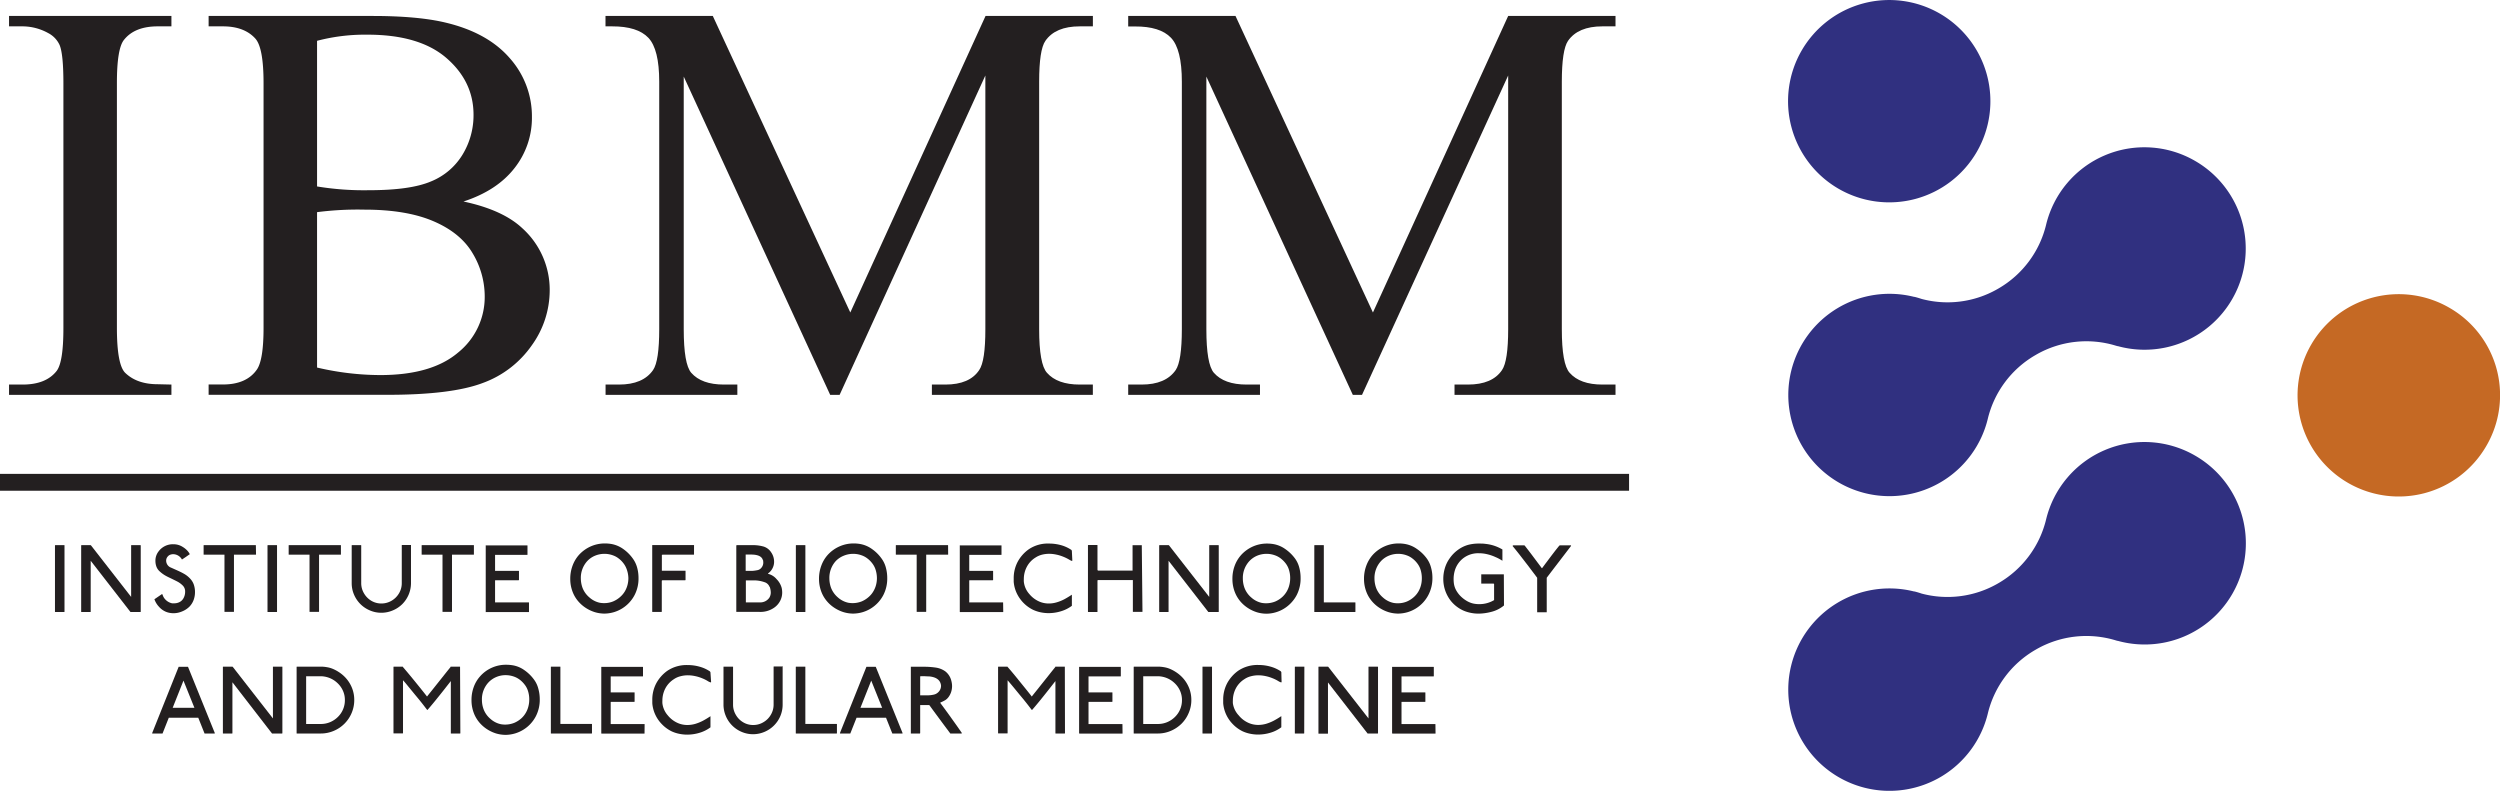<svg xmlns="http://www.w3.org/2000/svg" viewBox="0 0 664 209.99"><defs><style>.cls-1{fill:#231f20;}.cls-2{fill:#c56924;}.cls-3{fill:#303080;}</style></defs><g id="Layer_2" data-name="Layer 2"><g id="landing_page" data-name="landing page"><g id="logo_ibmm_color" data-name="logo ibmm color"><path class="cls-1" d="M17.13,162.44c0,.07,0,.11-.1.11H14.69c-.06,0-.09,0-.09-.08V144.91a.11.11,0,0,1,.12-.12h2.33c.06,0,.08,0,.08.08Z"/><path class="cls-1" d="M37.38,144.91v17.53a.1.1,0,0,1-.11.11H34.72a.11.11,0,0,1-.11-.06L24.09,148.94v13.5c0,.07,0,.11-.1.11H21.68c-.08,0-.12,0-.12-.08V144.91a.11.11,0,0,1,.12-.12H24a.26.26,0,0,1,.21.12l10.62,13.63V144.91c0-.08,0-.12.11-.12h2.31C37.34,144.79,37.38,144.83,37.38,144.91Z"/><path class="cls-1" d="M51.45,155.2a6,6,0,0,1,.34,2.08,5.9,5.9,0,0,1-.37,2.09,5.05,5.05,0,0,1-1.07,1.72,5.83,5.83,0,0,1-2,1.31,5.75,5.75,0,0,1-2.28.47,5.38,5.38,0,0,1-2-.38,5.08,5.08,0,0,1-1.84-1.33,5.62,5.62,0,0,1-1.22-2l2.05-1.4a1.68,1.68,0,0,1,.16.33l.12.29a2.26,2.26,0,0,0,.11.22,3.45,3.45,0,0,0,2.26,1.64c.27,0,.46,0,.59,0a3.11,3.11,0,0,0,1.35-.31,2.44,2.44,0,0,0,1-.9,3.48,3.48,0,0,0,.52-1.86,2.19,2.19,0,0,0-.59-1.61,6.29,6.29,0,0,0-1.17-.93c-.42-.24-1-.52-1.61-.82s-1.19-.56-1.59-.78a8.2,8.2,0,0,1-1.73-1.21,3.19,3.19,0,0,1-1-1.51,4.48,4.48,0,0,1-.2-1.31,4,4,0,0,1,.87-2.59A4.72,4.72,0,0,1,46,144.55a4.85,4.85,0,0,1,1.21.14,4.49,4.49,0,0,1,1.25.53,5.89,5.89,0,0,1,1.18.91,4.17,4.17,0,0,1,.77,1.06c-.21.15-.56.38-1,.7l-1.08.72A2.72,2.72,0,0,0,46,147.19a2.1,2.1,0,0,0-.56.08,1.52,1.52,0,0,0-.84.49,1.66,1.66,0,0,0-.45.88,2,2,0,0,0,1,2l1.5.67c.95.42,1.69.78,2.23,1.09a6.53,6.53,0,0,1,1.49,1.15A4.48,4.48,0,0,1,51.45,155.2Z"/><path class="cls-1" d="M68,147.25c0,.05,0,.07-.1.07H62.14v15.09c0,.07,0,.11-.1.11H59.7a.07.07,0,0,1-.08-.08V147.32H54.19c-.07,0-.11,0-.11-.07v-2.34c0-.08,0-.12.11-.12H67.88a.07.07,0,0,1,.08.08Z"/><path class="cls-1" d="M73.58,162.44c0,.07,0,.11-.1.11H71.14c-.06,0-.09,0-.09-.08V144.91a.11.11,0,0,1,.12-.12h2.34s.07,0,.07.08Z"/><path class="cls-1" d="M90.55,147.25c0,.05,0,.07-.1.07H84.74v15.09a.1.1,0,0,1-.11.11H82.29a.07.07,0,0,1-.08-.08V147.32H76.78c-.07,0-.11,0-.11-.07v-2.34c0-.08,0-.12.11-.12h13.7s.07,0,.07.08Z"/><path class="cls-1" d="M109.16,144.87v10a7.91,7.91,0,0,1-2.3,5.57,7.83,7.83,0,0,1-2.55,1.69,7.68,7.68,0,0,1-3.06.62,7.55,7.55,0,0,1-3-.62,7.85,7.85,0,0,1-2.53-1.69,8,8,0,0,1-1.7-2.53,7.68,7.68,0,0,1-.61-3v-10c0-.08,0-.12.1-.12h2.35a.07.07,0,0,1,.08.08v10a5.24,5.24,0,0,0,.72,2.69,5.47,5.47,0,0,0,1.95,2,5.21,5.21,0,0,0,2.68.73,5.31,5.31,0,0,0,2.7-.73,5.49,5.49,0,0,0,2-2,5.24,5.24,0,0,0,.72-2.69v-10c0-.08,0-.12.11-.12h2.35S109.16,144.82,109.16,144.87Z"/><path class="cls-1" d="M125.87,147.25c0,.05,0,.07-.1.07h-5.72v15.09c0,.07,0,.11-.1.11h-2.34a.07.07,0,0,1-.08-.08V147.32H112.1c-.07,0-.11,0-.11-.07v-2.34c0-.08,0-.12.11-.12h13.69c.06,0,.08,0,.08.08Z"/><path class="cls-1" d="M140.5,162.47c0,.07,0,.1-.1.1H129.1a.2.2,0,0,1-.09,0s0-.05,0-.05V144.91l0-.06a.11.11,0,0,1,.09,0H140c.07,0,.1,0,.1.09v2.33c0,.07,0,.11-.1.11H131.7l-.21,0v4.25h6.27c.05,0,.08,0,.08.08V154c0,.07-.05.11-.13.11h-6.14s-.08,0-.08.13V160h8.93c.06,0,.08,0,.08.08Z"/><path class="cls-1" d="M168.57,158a9.16,9.16,0,0,1-3.32,3.6,9.08,9.08,0,0,1-2.23,1,9.21,9.21,0,0,1-2.43.37,9,9,0,0,1-2.6-.38,9.8,9.8,0,0,1-2.39-1.12,9.22,9.22,0,0,1-2-1.74,8.44,8.44,0,0,1-1.39-2.23,9.5,9.5,0,0,1-.75-3.82,9.89,9.89,0,0,1,.59-3.38,9,9,0,0,1,1.67-2.86,9.4,9.4,0,0,1,3.17-2.31,9.13,9.13,0,0,1,3.79-.79,10.28,10.28,0,0,1,1.57.12,7.75,7.75,0,0,1,3.23,1.32,10.67,10.67,0,0,1,2.66,2.66,7.36,7.36,0,0,1,1.09,2.33,10.44,10.44,0,0,1,.36,2.73A9.47,9.47,0,0,1,168.57,158Zm-2.19-7a5.68,5.68,0,0,0-.82-1.43,6.49,6.49,0,0,0-1.26-1.25,5.25,5.25,0,0,0-1.48-.81,6.55,6.55,0,0,0-4.79.09A5.9,5.9,0,0,0,156,149a6.59,6.59,0,0,0-1.73,4.62,7.36,7.36,0,0,0,.46,2.54,6.28,6.28,0,0,0,1.82,2.52,6,6,0,0,0,2.75,1.41,6.29,6.29,0,0,0,1.19.1,6.18,6.18,0,0,0,2.35-.45,6.81,6.81,0,0,0,2-1.3A6.06,6.06,0,0,0,166,157a6.72,6.72,0,0,0,.68-1.69,7.07,7.07,0,0,0,.22-1.76A7.57,7.57,0,0,0,166.38,151Z"/><path class="cls-1" d="M184.33,147.22c0,.07,0,.1-.1.1H176l-.21.06v4.21H182c.06,0,.08,0,.08.09V154c0,.07,0,.11-.13.11h-6l-.11.06a.15.15,0,0,0-.07.12v8.13a.1.1,0,0,1-.11.11h-2.31c-.08,0-.12,0-.12-.08v-17.6c0-.05,0-.08.12-.08h10.89c.07,0,.1,0,.1.08Z"/><path class="cls-1" d="M207.62,156.17a5.89,5.89,0,0,1,.13,1.18,4.75,4.75,0,0,1-.52,2.2,5,5,0,0,1-1.49,1.76,6.3,6.3,0,0,1-4,1.21h-2.52l-1.54,0h-2.12V144.91l.09-.12h4.21a10.33,10.33,0,0,1,3,.39,3.75,3.75,0,0,1,2,1.58,4.33,4.33,0,0,1,.74,2.46,3.62,3.62,0,0,1-.28,1.41,3.75,3.75,0,0,1-1.21,1.59c-.09.06-.13.1-.13.13s0,.05.1.08a4.27,4.27,0,0,1,2.18,1.39A5.26,5.26,0,0,1,207.62,156.17Zm-5-7.39c-.27-1-1.32-1.49-3.15-1.49h-.77l-.65,0v4.34h1.69a9.94,9.94,0,0,0,1.59-.23,1.78,1.78,0,0,0,.94-.66,2.08,2.08,0,0,0,.46-1.29A4.44,4.44,0,0,0,202.67,148.78Zm1.77,7.09a2.08,2.08,0,0,0-1.39-1.26,8.36,8.36,0,0,0-2.56-.46H198.1V160h2.52l1.3,0a2.91,2.91,0,0,0,2.39-1.21,2.64,2.64,0,0,0,.41-1.39A4.75,4.75,0,0,0,204.44,155.87Z"/><path class="cls-1" d="M213.91,162.44c0,.07,0,.11-.1.11h-2.34c-.06,0-.09,0-.09-.08V144.91a.11.11,0,0,1,.12-.12h2.34s.07,0,.07.08Z"/><path class="cls-1" d="M234.64,158a9.16,9.16,0,0,1-3.32,3.6,9.08,9.08,0,0,1-2.23,1,9.27,9.27,0,0,1-2.43.37,8.94,8.94,0,0,1-2.6-.38,9.63,9.63,0,0,1-2.39-1.12,9,9,0,0,1-2-1.74,8.44,8.44,0,0,1-1.39-2.23,9.5,9.5,0,0,1-.75-3.82,9.89,9.89,0,0,1,.59-3.38,8.79,8.79,0,0,1,1.67-2.86,9.31,9.31,0,0,1,3.17-2.31,9.13,9.13,0,0,1,3.79-.79,10.05,10.05,0,0,1,1.56.12,7.7,7.7,0,0,1,3.23,1.32,10.55,10.55,0,0,1,2.67,2.66,7.14,7.14,0,0,1,1.08,2.33,10.44,10.44,0,0,1,.36,2.73A9.59,9.59,0,0,1,234.64,158Zm-2.19-7a5.68,5.68,0,0,0-.82-1.43,6.49,6.49,0,0,0-1.26-1.25,5.39,5.39,0,0,0-1.48-.81,6.57,6.57,0,0,0-4.8.09A6.09,6.09,0,0,0,222,149a6.63,6.63,0,0,0-1.72,4.62,7.36,7.36,0,0,0,.46,2.54,6.35,6.35,0,0,0,1.81,2.52,6.07,6.07,0,0,0,2.76,1.41,6.6,6.6,0,0,0,3.54-.35,6.81,6.81,0,0,0,2-1.3A5.77,5.77,0,0,0,232,157a6.39,6.39,0,0,0,.69-1.69,7.07,7.07,0,0,0,.22-1.76A7.57,7.57,0,0,0,232.45,151Z"/><path class="cls-1" d="M251.83,147.25c0,.05,0,.07-.1.07H246v15.09a.1.1,0,0,1-.11.11h-2.34a.07.07,0,0,1-.08-.08V147.32h-5.43c-.07,0-.11,0-.11-.07v-2.34c0-.08,0-.12.11-.12h13.69c.06,0,.08,0,.08.08Z"/><path class="cls-1" d="M266.46,162.47c0,.07,0,.1-.1.1H255.07a.19.19,0,0,1-.1,0s0-.05-.05-.05V144.91l0-.06a.12.12,0,0,1,.09,0h10.89c.07,0,.1,0,.1.09v2.33c0,.07,0,.11-.1.11h-8.26l-.21,0v4.25h6.26s.08,0,.08.08V154c0,.07,0,.11-.13.11h-6.14s-.07,0-.07.13V160h8.93c.05,0,.07,0,.07.08Z"/><path class="cls-1" d="M284.81,148.87c0,.07-.08.11-.12.11a2.91,2.91,0,0,1-.61-.28,10.91,10.91,0,0,0-1.64-.82,10.63,10.63,0,0,0-1.89-.58,9.13,9.13,0,0,0-1.9-.21,7.67,7.67,0,0,0-1.95.25,5.8,5.8,0,0,0-1.71.77,6.35,6.35,0,0,0-2.27,2.45,6.87,6.87,0,0,0-.79,3.27,5.39,5.39,0,0,0,0,.66,5.79,5.79,0,0,0,1.44,3.26,7.12,7.12,0,0,0,3,2.16,6.45,6.45,0,0,0,2.21.38,7.3,7.3,0,0,0,2.11-.32,10.82,10.82,0,0,0,2-.81c.63-.34,1.29-.74,2-1.21,0,0,0,.1,0,.29v2.66a9.15,9.15,0,0,1-2.86,1.44,11.23,11.23,0,0,1-3.34.51,10.46,10.46,0,0,1-2.14-.23,9.31,9.31,0,0,1-2-.67,9.36,9.36,0,0,1-4.33-4.45,8.72,8.72,0,0,1-.78-3q0-.27,0-.84a9.3,9.3,0,0,1,1-4.34,9.75,9.75,0,0,1,3-3.43,9,9,0,0,1,5.38-1.52,12,12,0,0,1,3.17.42,9.54,9.54,0,0,1,2.74,1.25l.15.21Z"/><path class="cls-1" d="M303.44,162.44c0,.05,0,.08-.11.08H301c-.07,0-.11,0-.11-.08v-8.37h-9.3l-.1.11v8.26c0,.07,0,.11-.1.11h-2.32a.1.1,0,0,1-.11-.11V144.87a.1.1,0,0,1,.11-.11h2.34c.05,0,.08,0,.08.11V145h0v6.31a.6.6,0,0,0,.05.14c0,.06.08.09.16.1h9.11l0-.08v-6.62l0-.05s0,0,.08,0h2.37s0,0,0,0l0,.05Z"/><path class="cls-1" d="M323.7,144.91v17.53c0,.07,0,.11-.12.11H321a.11.11,0,0,1-.11-.06l-10.52-13.55v13.5c0,.07,0,.11-.1.11H308c-.08,0-.12,0-.12-.08V144.91a.11.11,0,0,1,.12-.12h2.33a.24.24,0,0,1,.21.12l10.63,13.63V144.91c0-.08,0-.12.1-.12h2.31A.11.11,0,0,1,323.7,144.91Z"/><path class="cls-1" d="M344.43,158a9,9,0,0,1-1.4,2,9.12,9.12,0,0,1-6.59,3,9,9,0,0,1-2.6-.38,9.74,9.74,0,0,1-2.38-1.12,9.27,9.27,0,0,1-2-1.74,8.67,8.67,0,0,1-1.38-2.23,9.5,9.5,0,0,1-.75-3.82,9.89,9.89,0,0,1,.58-3.38,8.81,8.81,0,0,1,1.68-2.86,9.37,9.37,0,0,1,3.16-2.31,9.21,9.21,0,0,1,3.8-.79,10.25,10.25,0,0,1,1.56.12,7.7,7.7,0,0,1,3.23,1.32A10.88,10.88,0,0,1,344,148.4a7.14,7.14,0,0,1,1.08,2.33,10.44,10.44,0,0,1,.36,2.73A9.59,9.59,0,0,1,344.43,158Zm-2.2-7a5.34,5.34,0,0,0-.81-1.43,7.1,7.1,0,0,0-1.26-1.25,5.39,5.39,0,0,0-1.48-.81,6.57,6.57,0,0,0-4.8.09,6.09,6.09,0,0,0-2.06,1.44,6.58,6.58,0,0,0-1.72,4.62,7.13,7.13,0,0,0,.46,2.54,6.26,6.26,0,0,0,1.81,2.52,6.07,6.07,0,0,0,2.76,1.41,6.56,6.56,0,0,0,3.53-.35,6.73,6.73,0,0,0,2-1.3,6.29,6.29,0,0,0,1.78-3.08,7.09,7.09,0,0,0,.23-1.76A7.35,7.35,0,0,0,342.23,151Z"/><path class="cls-1" d="M360,162.44c0,.07,0,.11-.1.11H349.17c-.06,0-.09,0-.09-.08v-17.6c0-.05,0-.08.12-.08h2.34s.07,0,.07.08V160h8.32c.05,0,.07,0,.07.09Z"/><path class="cls-1" d="M379.39,158a9.16,9.16,0,0,1-3.32,3.6,9.08,9.08,0,0,1-2.23,1,9.21,9.21,0,0,1-2.43.37,9,9,0,0,1-2.6-.38,9.8,9.8,0,0,1-2.39-1.12,9.22,9.22,0,0,1-2-1.74,8.44,8.44,0,0,1-1.39-2.23,9.5,9.5,0,0,1-.75-3.82,9.89,9.89,0,0,1,.59-3.38,9,9,0,0,1,1.67-2.86,9.4,9.4,0,0,1,3.17-2.31,9.13,9.13,0,0,1,3.79-.79,10.05,10.05,0,0,1,1.56.12,7.73,7.73,0,0,1,3.24,1.32A10.67,10.67,0,0,1,379,148.4a7.14,7.14,0,0,1,1.08,2.33,10,10,0,0,1,.37,2.73A9.59,9.59,0,0,1,379.39,158Zm-2.19-7a5.68,5.68,0,0,0-.82-1.43,6.49,6.49,0,0,0-1.26-1.25,5.25,5.25,0,0,0-1.48-.81,6.55,6.55,0,0,0-4.79.09,6,6,0,0,0-2.07,1.44,6.63,6.63,0,0,0-1.72,4.62,7.36,7.36,0,0,0,.46,2.54,6.28,6.28,0,0,0,1.82,2.52,6,6,0,0,0,2.75,1.41,6.29,6.29,0,0,0,1.19.1,6.18,6.18,0,0,0,2.35-.45,6.81,6.81,0,0,0,2-1.3,6.06,6.06,0,0,0,1.11-1.39,6.72,6.72,0,0,0,.68-1.69,7.07,7.07,0,0,0,.22-1.76A7.57,7.57,0,0,0,377.2,151Z"/><path class="cls-1" d="M399.46,160.81a8.49,8.49,0,0,1-3.49,1.73,13.68,13.68,0,0,1-3.23.44,10.37,10.37,0,0,1-2.79-.37,8.43,8.43,0,0,1-2.54-1.14,9,9,0,0,1-2.07-1.88,9.4,9.4,0,0,1-2-5.84,9.81,9.81,0,0,1,.38-2.72,8.71,8.71,0,0,1,1.3-2.72,9.34,9.34,0,0,1,2.16-2.23,8.59,8.59,0,0,1,2.67-1.34,10.82,10.82,0,0,1,3-.37c.58,0,1.13,0,1.65.08a11,11,0,0,1,2.34.49,11.69,11.69,0,0,1,2.2,1v3a11.4,11.4,0,0,0-1.88-1,11.58,11.58,0,0,0-2.17-.74,9.45,9.45,0,0,0-2.24-.26,6.51,6.51,0,0,0-3.8,1.1,6.45,6.45,0,0,0-2.56,3.53,7.89,7.89,0,0,0-.31,2.25,8.2,8.2,0,0,0,.08,1.19,5.2,5.2,0,0,0,.57,1.72,7.11,7.11,0,0,0,1.17,1.58,8.23,8.23,0,0,0,1.58,1.24,6.1,6.1,0,0,0,1.73.73,7.5,7.5,0,0,0,1.67.18,7.59,7.59,0,0,0,3.95-1.07v-4.27l-.1-.11h-3.31l0-.06v-2.41h6l0,.08Z"/><path class="cls-1" d="M417.27,145l-2.54,3.32-2.07,2.7-1.85,2.43v9.16h-2.54v-9.16c-.7-.94-1.46-1.93-2.26-3l-2.17-2.81c-.64-.83-1.34-1.7-2.09-2.61,0-.06.05-.12.15-.19h2.88l.17.05c.77,1,1.47,1.89,2.1,2.74l2.44,3.26h.1l1-1.35,1.07-1.42c.47-.63.86-1.13,1.14-1.5s.72-.92,1.3-1.64a.4.4,0,0,1,.35-.14h2.72C417.24,144.82,417.27,144.87,417.27,145Z"/><path class="cls-1" d="M57.05,194.69c0,.09,0,.13-.06.13H54.47c-.08,0-.12,0-.14,0l-1.67-4.19H44.83l-1.66,4.19a.17.17,0,0,1-.14,0H40.49c-.05,0-.07,0-.07-.13l7-17.51a.09.09,0,0,1,.06-.08l.07,0h2.29c.06,0,.11,0,.14.12ZM51.64,188l-2.91-7.23L45.86,188Z"/><path class="cls-1" d="M75,177.18v17.53a.1.1,0,0,1-.11.11H72.36a.13.13,0,0,1-.11,0L61.73,181.21v13.5c0,.07,0,.11-.1.11H59.32c-.08,0-.12,0-.12-.08V177.18a.11.11,0,0,1,.12-.12h2.34a.26.26,0,0,1,.21.12l10.62,13.63V177.18c0-.08,0-.12.11-.12h2.31C75,177.06,75,177.1,75,177.18Z"/><path class="cls-1" d="M94.09,185.92a8.77,8.77,0,0,1-.69,3.44,8.85,8.85,0,0,1-4.76,4.76,8.76,8.76,0,0,1-3.48.7H78.87c-.06,0-.09,0-.09-.08V177.18a.11.11,0,0,1,.12-.12h6.18a9.37,9.37,0,0,1,1.83.16,6.82,6.82,0,0,1,1.51.44,9.64,9.64,0,0,1,1.44.76,9.22,9.22,0,0,1,2.23,1.94,8.75,8.75,0,0,1,1.48,2.57A8.55,8.55,0,0,1,94.09,185.92Zm-2.49,0a5.88,5.88,0,0,0-.52-2.47,6.28,6.28,0,0,0-1.42-2,6.55,6.55,0,0,0-4.6-1.84H81.31v12.68h3.91a6.32,6.32,0,0,0,2.46-.49,6.55,6.55,0,0,0,2.07-1.39,6.18,6.18,0,0,0,1.85-4.48Z"/><path class="cls-1" d="M122.27,194.71c0,.07,0,.11-.1.11h-2.32c-.08,0-.11,0-.11-.08V180.89l-2,2.55c-.67.85-1.43,1.8-2.27,2.83s-1.49,1.79-1.93,2.29h-.08c-.51-.66-1-1.31-1.55-2s-1.07-1.32-1.64-2l-1.64-2c-.52-.63-1-1.26-1.59-1.88v14c0,.07,0,.11-.1.11h-2.31c-.08,0-.12,0-.12-.08V177.18a.11.11,0,0,1,.12-.12H107s0,0,0,.08q1.45,1.68,3.42,4.11t3,3.75c.17-.22.53-.68,1.08-1.36s1.12-1.41,1.72-2.16,1.16-1.45,1.69-2.12,1.11-1.4,1.75-2.18c0-.08,0-.12.11-.12h2.35s.07,0,.07.08Z"/><path class="cls-1" d="M142.33,190.22a9.24,9.24,0,0,1-1.4,2,8.94,8.94,0,0,1-1.93,1.59,9.09,9.09,0,0,1-4.66,1.37,9,9,0,0,1-2.6-.38,9.74,9.74,0,0,1-2.38-1.12,9.27,9.27,0,0,1-2-1.74,8.78,8.78,0,0,1-1.38-2.22,9.54,9.54,0,0,1-.75-3.82,9.94,9.94,0,0,1,.58-3.39,8.66,8.66,0,0,1,1.68-2.85,9.12,9.12,0,0,1,7-3.1,10.25,10.25,0,0,1,1.56.12,7.44,7.44,0,0,1,3.23,1.32,10.71,10.71,0,0,1,2.67,2.66A7,7,0,0,1,143,183a10.36,10.36,0,0,1,.36,2.72A9.56,9.56,0,0,1,142.33,190.22Zm-2.2-7a5.3,5.3,0,0,0-.81-1.42,6.83,6.83,0,0,0-1.26-1.26,5.67,5.67,0,0,0-1.48-.81,6.71,6.71,0,0,0-2.29-.41,6.33,6.33,0,0,0-2.51.51,6.09,6.09,0,0,0-2.06,1.44,6.57,6.57,0,0,0-1.72,4.62,7.08,7.08,0,0,0,.46,2.53,6.19,6.19,0,0,0,1.81,2.52,6,6,0,0,0,2.76,1.41,6.56,6.56,0,0,0,3.53-.35,6.89,6.89,0,0,0,2-1.29,6.08,6.08,0,0,0,1.1-1.4,6.44,6.44,0,0,0,.68-1.68,7.17,7.17,0,0,0,.23-1.77A7.35,7.35,0,0,0,140.13,183.22Z"/><path class="cls-1" d="M157.23,194.71c0,.07,0,.11-.1.11H146.4c-.06,0-.09,0-.09-.08v-17.6s0-.08.11-.08h2.34a.07.07,0,0,1,.08.08v15.14h8.31c.06,0,.08,0,.08.1Z"/><path class="cls-1" d="M171.19,194.74c0,.07,0,.11-.1.11h-11.3a.24.24,0,0,1-.09-.06l0,0V177.18l0-.06s0,0,.09,0h10.88c.07,0,.11,0,.11.09v2.34c0,.07,0,.1-.11.1h-8.26l-.21,0v4.25h6.27a.07.07,0,0,1,.08.08v2.33c0,.07-.05.11-.14.11h-6.13s-.08,0-.08.13v5.76h8.93c.06,0,.08,0,.08.08Z"/><path class="cls-1" d="M188.87,181.15c-.05.07-.09.1-.12.1a3.13,3.13,0,0,1-.62-.27,10,10,0,0,0-1.63-.83,10.63,10.63,0,0,0-1.89-.58,9.28,9.28,0,0,0-1.9-.21,7.57,7.57,0,0,0-2,.26,5.29,5.29,0,0,0-1.72.77,6.48,6.48,0,0,0-2.27,2.44,7,7,0,0,0-.79,3.28,5.32,5.32,0,0,0,0,.65,5.85,5.85,0,0,0,1.45,3.26,7,7,0,0,0,3,2.16,6.4,6.4,0,0,0,2.2.38,7.71,7.71,0,0,0,2.12-.31,11.6,11.6,0,0,0,2-.82,22.24,22.24,0,0,0,2-1.21s0,.1,0,.29v2.67a9.21,9.21,0,0,1-2.87,1.44,11.44,11.44,0,0,1-3.33.5,10.38,10.38,0,0,1-2.14-.23,8.86,8.86,0,0,1-2-.66,9.2,9.2,0,0,1-2.53-1.85,9,9,0,0,1-1.8-2.6,8.84,8.84,0,0,1-.78-3c0-.19,0-.47,0-.84a9.3,9.3,0,0,1,1-4.35,9.83,9.83,0,0,1,3-3.43,9.15,9.15,0,0,1,5.39-1.52,11.53,11.53,0,0,1,3.16.43,9.34,9.34,0,0,1,2.75,1.25l.14.21Z"/><path class="cls-1" d="M207.87,177.14v10a7.81,7.81,0,0,1-2.31,5.56,7.86,7.86,0,0,1-2.55,1.7,7.76,7.76,0,0,1-3,.61,7.68,7.68,0,0,1-3-.61,7.85,7.85,0,0,1-4.23-4.22,7.72,7.72,0,0,1-.62-3v-10c0-.08,0-.12.11-.12h2.35a.07.07,0,0,1,.08.08v10a5.24,5.24,0,0,0,.72,2.69,5.39,5.39,0,0,0,1.95,2,5.09,5.09,0,0,0,2.68.73,5.15,5.15,0,0,0,2.69-.73,5.34,5.34,0,0,0,2-2,5.25,5.25,0,0,0,.73-2.69v-10c0-.08,0-.12.1-.12h2.35A.07.07,0,0,1,207.87,177.14Z"/><path class="cls-1" d="M222.29,194.71a.1.1,0,0,1-.11.11H211.46c-.07,0-.1,0-.1-.08v-17.6s0-.08.12-.08h2.34a.07.07,0,0,1,.08.08v15.14h8.31s.08,0,.08.1Z"/><path class="cls-1" d="M239.72,194.69c0,.09,0,.13-.06.13h-2.52c-.08,0-.13,0-.14,0l-1.67-4.19H227.5l-1.66,4.19a.17.17,0,0,1-.14,0h-2.54s-.07,0-.07-.13l7-17.51a.1.1,0,0,1,.05-.08l.08,0h2.29c.06,0,.11,0,.14.12ZM234.3,188l-2.9-7.23L228.53,188Z"/><path class="cls-1" d="M255.49,194.71c0,.07-.09.11-.25.11h-2.83s-1.9-2.52-5.59-7.55H244.4v7.44l-.07.11h-2.41l0-.16V177.09l.2,0h3.16a21.06,21.06,0,0,1,3.32.23,5.77,5.77,0,0,1,2.48,1,4.51,4.51,0,0,1,1.58,2.45,5.59,5.59,0,0,1,.21,1.46,5.2,5.2,0,0,1-.26,1.6,4.68,4.68,0,0,1-.76,1.41,3.06,3.06,0,0,1-.86.76,10.39,10.39,0,0,1-1.24.6v.12c.24.32.63.83,1.16,1.56s1.08,1.47,1.63,2.25l1.55,2.17Zm-5.62-13a2.22,2.22,0,0,0-.66-1.16,3,3,0,0,0-1.1-.63,5.29,5.29,0,0,0-1.28-.26c-.44,0-1-.06-1.6-.06h-.72l-.11.08v5h1l.88,0a7.19,7.19,0,0,0,1.74-.19,2.4,2.4,0,0,0,1.25-.71,2.33,2.33,0,0,0,.67-1.67A3.77,3.77,0,0,0,249.87,181.67Z"/><path class="cls-1" d="M282.86,194.71a.1.1,0,0,1-.11.11h-2.32c-.07,0-.11,0-.11-.08V180.89l-2,2.55c-.67.85-1.43,1.8-2.27,2.83s-1.49,1.79-1.93,2.29h-.08c-.51-.66-1-1.31-1.55-2s-1.07-1.32-1.64-2l-1.64-2c-.52-.63-1.05-1.26-1.59-1.88v14c0,.07,0,.11-.1.11h-2.31c-.08,0-.12,0-.12-.08V177.18a.11.11,0,0,1,.12-.12h2.36s.05,0,.05.08c1,1.12,2.11,2.49,3.42,4.11s2.32,2.86,3,3.75c.17-.22.53-.68,1.08-1.36s1.12-1.41,1.72-2.16,1.16-1.45,1.69-2.12,1.11-1.4,1.75-2.18c0-.08,0-.12.11-.12h2.35a.07.07,0,0,1,.08.08Z"/><path class="cls-1" d="M298.15,194.74c0,.07,0,.11-.1.11H286.76a.21.21,0,0,1-.1-.06l-.05,0V177.18l0-.06a.12.12,0,0,1,.09,0h10.89c.07,0,.1,0,.1.09v2.34c0,.07,0,.1-.1.1h-8.26l-.22,0v4.25h6.27a.07.07,0,0,1,.08.08v2.33c0,.07-.05.11-.13.11h-6.14c-.05,0-.08,0-.08.13v5.76h8.94c.05,0,.07,0,.07.08Z"/><path class="cls-1" d="M316.42,185.92a8.6,8.6,0,0,1-.7,3.44,8.84,8.84,0,0,1-1.9,2.85,9.13,9.13,0,0,1-2.86,1.91,8.68,8.68,0,0,1-3.47.7H301.2c-.06,0-.09,0-.09-.08V177.18a.11.11,0,0,1,.12-.12h6.18a9.37,9.37,0,0,1,1.83.16,6.82,6.82,0,0,1,1.51.44,10.15,10.15,0,0,1,1.44.76,9.41,9.41,0,0,1,2.23,1.94,9,9,0,0,1,1.48,2.57A8.55,8.55,0,0,1,316.42,185.92Zm-2.49,0a6,6,0,0,0-.52-2.47,6.28,6.28,0,0,0-1.42-2,6.55,6.55,0,0,0-4.6-1.84h-3.75v12.68h3.91a6.32,6.32,0,0,0,2.46-.49,6.55,6.55,0,0,0,2.07-1.39,6.18,6.18,0,0,0,1.85-4.48Z"/><path class="cls-1" d="M321.91,194.71a.1.1,0,0,1-.11.11h-2.33c-.06,0-.09,0-.09-.08V177.18c0-.08,0-.12.11-.12h2.34a.07.07,0,0,1,.08.08Z"/><path class="cls-1" d="M340.39,181.15c-.05.07-.09.1-.12.1a3.13,3.13,0,0,1-.62-.27,10,10,0,0,0-1.63-.83,10.63,10.63,0,0,0-1.89-.58,9.28,9.28,0,0,0-1.9-.21,7.57,7.57,0,0,0-2,.26,5.29,5.29,0,0,0-1.72.77,6.4,6.4,0,0,0-2.27,2.44,7,7,0,0,0-.79,3.28,5.32,5.32,0,0,0,0,.65A5.85,5.85,0,0,0,329,190a7,7,0,0,0,3,2.16,6.4,6.4,0,0,0,2.2.38,7.71,7.71,0,0,0,2.12-.31,11.6,11.6,0,0,0,2-.82,20.85,20.85,0,0,0,2-1.21s0,.1,0,.29v2.67a9,9,0,0,1-2.86,1.44,11.44,11.44,0,0,1-3.33.5,10.38,10.38,0,0,1-2.14-.23,8.86,8.86,0,0,1-2-.66,9.2,9.2,0,0,1-2.53-1.85,9,9,0,0,1-1.8-2.6,8.84,8.84,0,0,1-.78-3q0-.28,0-.84a9.31,9.31,0,0,1,1-4.35,9.83,9.83,0,0,1,3-3.43,9.15,9.15,0,0,1,5.39-1.52,11.53,11.53,0,0,1,3.16.43,9.34,9.34,0,0,1,2.75,1.25l.14.21Z"/><path class="cls-1" d="M346.4,194.71c0,.07,0,.11-.1.11H344c-.06,0-.09,0-.09-.08V177.18a.11.11,0,0,1,.12-.12h2.33c.06,0,.08,0,.08.08Z"/><path class="cls-1" d="M366,177.18v17.53c0,.07,0,.11-.12.11h-2.54a.12.12,0,0,1-.11,0l-10.52-13.56v13.5c0,.07,0,.11-.1.11h-2.31c-.08,0-.12,0-.12-.08V177.18a.11.11,0,0,1,.12-.12h2.33a.24.24,0,0,1,.21.12l10.63,13.63V177.18c0-.08,0-.12.1-.12h2.31A.11.11,0,0,1,366,177.18Z"/><path class="cls-1" d="M381.28,194.74c0,.07,0,.11-.1.11h-11.3a.24.24,0,0,1-.09-.06.23.23,0,0,1-.05,0V177.18l0-.06s0,0,.09,0h10.88c.07,0,.11,0,.11.09v2.34c0,.07,0,.1-.11.1h-8.26l-.21,0v4.25h6.27s.07,0,.07.08v2.33c0,.07,0,.11-.13.11h-6.13c-.05,0-.08,0-.08.13v5.76h8.93a.07.07,0,0,1,.08.08Z"/><path class="cls-2" d="M650.74,81.85a26.87,26.87,0,1,0,9.63,36.59A26.74,26.74,0,0,0,650.74,81.85Z"/><path class="cls-3" d="M583,121a26.87,26.87,0,0,0-39.55,16.94h0a26.8,26.8,0,0,1-12.55,16.88l0,0-.43.25a26.79,26.79,0,0,1-20.07,2.59c-.62-.21-1.24-.4-1.88-.56l-.12,0h0a26.88,26.88,0,1,0,19.56,32.43h0a26.76,26.76,0,0,1,12.55-16.88l0,0,.43-.25a26.79,26.79,0,0,1,21-2.32l.48.14.1,0h0A26.87,26.87,0,0,0,583,121Z"/><path class="cls-3" d="M583,42.73a26.85,26.85,0,0,0-39.55,16.94v0a26.82,26.82,0,0,1-12.55,16.89h0l-.43.25a26.72,26.72,0,0,1-20.08,2.59c-.61-.2-1.23-.39-1.87-.55l-.12,0h0a26.87,26.87,0,1,0,19.55,32.42v0a26.78,26.78,0,0,1,12.55-16.89h0l.43-.25a26.77,26.77,0,0,1,21-2.33l.49.14.1,0h0A26.87,26.87,0,0,0,583,42.73Z"/><path class="cls-3" d="M488.35,50.15a26.87,26.87,0,1,0-9.84-36.71A26.87,26.87,0,0,0,488.35,50.15Z"/><path class="cls-1" d="M45.53,102.14v2.74H2.4v-2.74H6q6.24,0,9.06-3.64,1.79-2.37,1.78-11.43v-65q0-7.65-1-10.09a6.7,6.7,0,0,0-3.05-3.2A14.12,14.12,0,0,0,6,7H2.4V4.24H45.53V7H41.89q-6.16,0-9,3.64Q31.05,13,31.05,22.05v65q0,9.87,2.23,12,3.12,3,8.61,3Z"/><path class="cls-1" d="M123.1,53.52q10.47,2.23,15.66,7.13A22,22,0,0,1,146,77.27a25,25,0,0,1-4.75,14.44,27.13,27.13,0,0,1-13,10q-8.27,3.15-25.27,3.15H55.41v-2.74h3.78q6.31,0,9.06-4Q70,95.54,70,87.07v-65q0-9.35-2.16-11.8Q64.91,7,59.19,7H55.41V4.24H98.9q12.18,0,19.52,1.78,11.14,2.67,17,9.46a23.21,23.21,0,0,1,5.86,15.62,21.51,21.51,0,0,1-4.63,13.55Q132,50.62,123.1,53.52Zm-38.89-4a76.24,76.24,0,0,0,13.8,1q11,0,16.48-2.34a17.44,17.44,0,0,0,8.39-7.16,20.11,20.11,0,0,0,2.89-10.54q0-8.84-7.2-15.07T97.49,9.21a50,50,0,0,0-13.28,1.63Zm0,48.1a74.19,74.19,0,0,0,16.77,2q13.67,0,20.71-6a18.92,18.92,0,0,0,7.05-15,22.24,22.24,0,0,0-3.15-11.25q-3.16-5.45-10.36-8.57t-18.4-3.12a84.72,84.72,0,0,0-12.62.67Z"/><path class="cls-1" d="M220.5,104.88,181.6,20.34v67.1q0,9.28,2,11.58,2.74,3.12,8.68,3.12h3.56v2.74h-35v-2.74h3.56q6.39,0,9.06-3.86,1.63-2.39,1.63-10.84V21.68q0-8.61-2.89-11.65T162.6,7h-1.78V4.24h28.5L225.84,83,261.76,4.24h28.51V7h-3.49q-6.46,0-9.13,3.86Q276,13.23,276,21.68V87.44q0,9.28,2.08,11.58,2.75,3.12,8.69,3.12h3.49v2.74H247.51v-2.74h3.57q6.45,0,9-3.86,1.64-2.39,1.63-10.84V20.05L223,104.88Z"/><path class="cls-1" d="M359.31,104.88l-38.9-84.54v67.1q0,9.28,2,11.58,2.74,3.12,8.68,3.12h3.56v2.74h-35v-2.74h3.56q6.39,0,9.06-3.86,1.62-2.39,1.63-10.84V21.68q0-8.61-2.89-11.65t-9.58-3h-1.78V4.24h28.5L364.65,83,400.57,4.24h28.51V7h-3.49q-6.46,0-9.13,3.86-1.63,2.38-1.64,10.84V87.44q0,9.28,2.08,11.58,2.75,3.12,8.69,3.12h3.49v2.74H386.32v-2.74h3.56q6.47,0,9.06-3.86,1.63-2.39,1.63-10.84V20.05l-38.82,84.83Z"/><rect class="cls-1" y="125.86" width="432.68" height="4.48"/></g></g></g></svg>